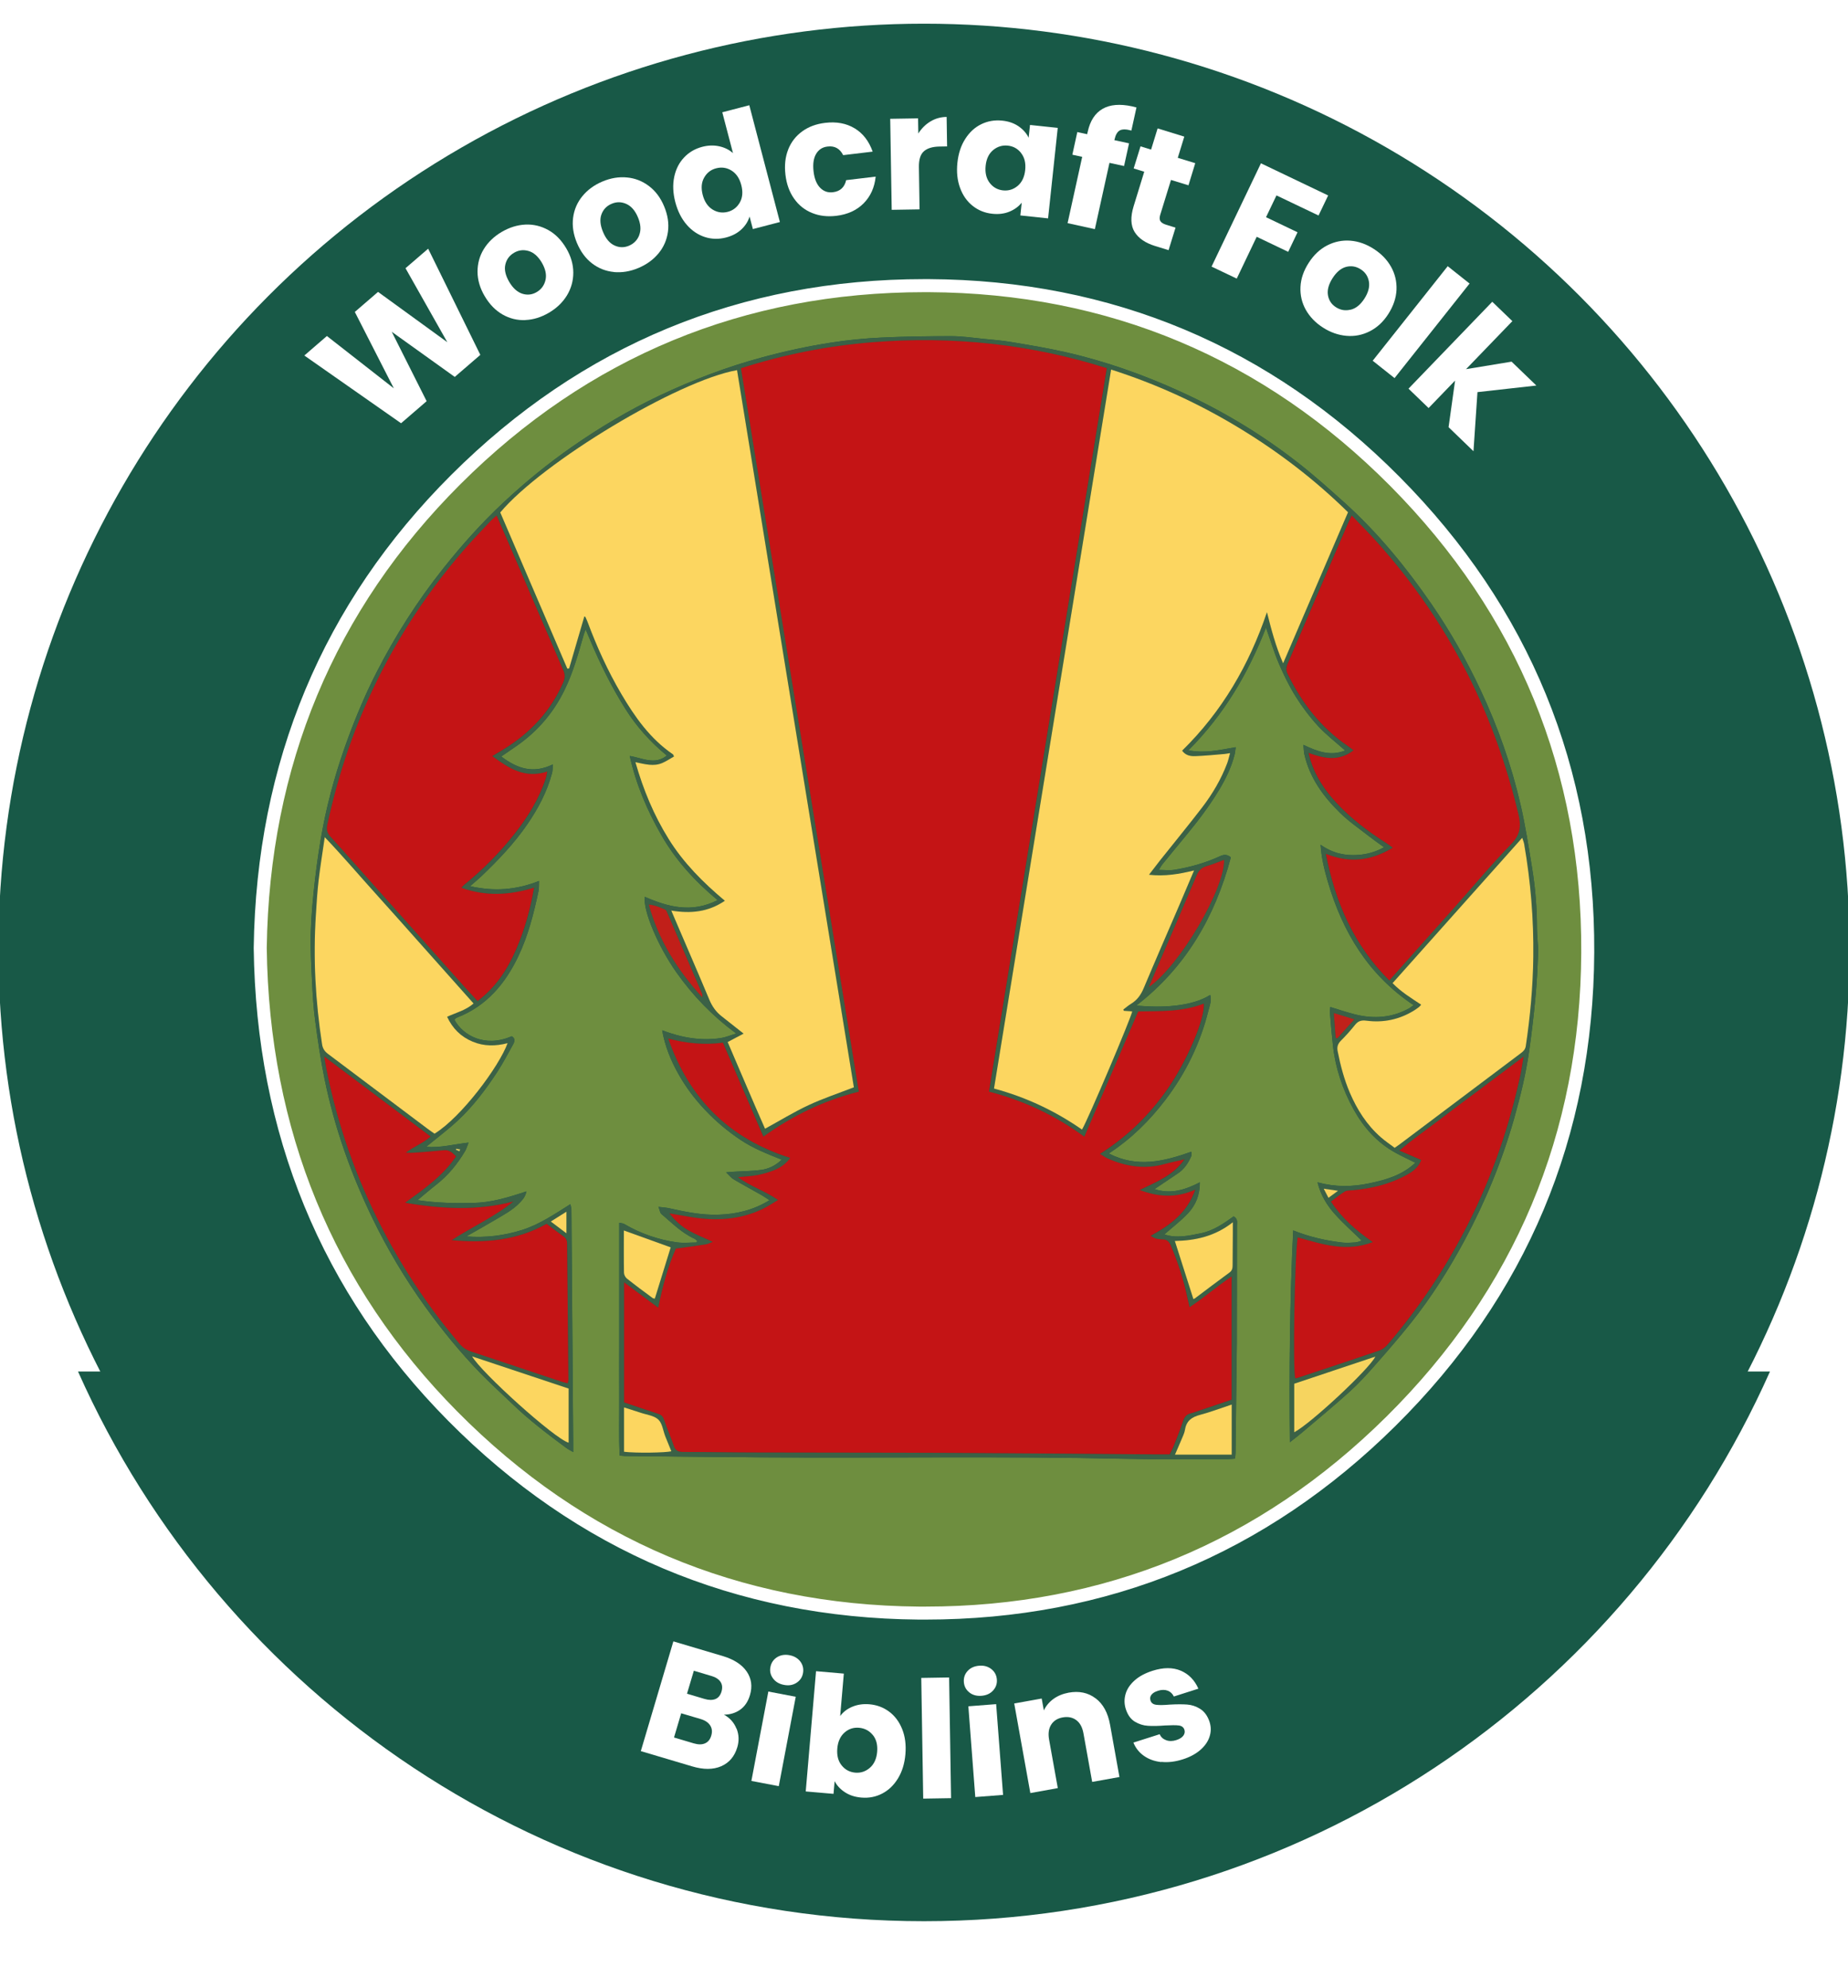 <?xml version="1.0" encoding="UTF-8"?> <svg xmlns="http://www.w3.org/2000/svg" xmlns:xlink="http://www.w3.org/1999/xlink" id="Layer_2" data-name="Layer 2" viewBox="0 0 283.28 304.67"><defs><style> .cls-1 { fill: none; } .cls-2 { fill: #d6c25f; } .cls-3 { filter: url(#drop-shadow-1); } .cls-3, .cls-4 { fill: #185947; } .cls-5 { fill: #f6d45f; } .cls-6 { fill: #c11f19; } .cls-7 { fill: #6e8e3f; } .cls-8 { fill: #c41415; } .cls-9 { fill: #fcd660; } .cls-10 { fill: #366751; } .cls-11 { fill: #fbd35f; } .cls-12 { fill: #bf211a; } .cls-13 { fill: #fff; } .cls-14 { fill: #c21c19; } .cls-15 { fill: #3b6146; } .cls-16 { clip-path: url(#clippath); } </style><clipPath id="clippath"><rect class="cls-1" width="283.28" height="304.67"></rect></clipPath><filter id="drop-shadow-1" x="-18.24" y="179.67" width="320" height="145" filterUnits="userSpaceOnUse"><feOffset dx="0" dy="7"></feOffset><feGaussianBlur result="blur" stdDeviation="10"></feGaussianBlur><feFlood flood-color="#000" flood-opacity=".15"></feFlood><feComposite in2="blur" operator="in"></feComposite><feComposite in="SourceGraphic"></feComposite></filter></defs><g id="Layer_2-2" data-name="Layer 2"><g class="cls-16"><g><path class="cls-3" d="M11.96,203.21c22.09,49.64,71.84,84.25,129.68,84.25s107.59-34.61,129.68-84.25H11.96Z"></path><g id="Layer_1-2" data-name="Layer 1-2"><g><circle class="cls-4" cx="141.64" cy="145.51" r="141.88"></circle><path class="cls-10" d="M244.08,145.48c.02,56.4-45.64,102.69-102.87,102.46-57.31-.24-102.49-47.09-102.01-103.33.48-55.7,45.85-101.81,102.99-101.53,56.41.28,101.85,46.07,101.89,102.4ZM39.83,145.27c.36,27.95,9.94,52,29.49,71.75,19.61,19.81,43.61,29.97,71.47,30.2,28.09.24,52.44-9.65,72.38-29.41,19.87-19.69,30.02-43.81,30.15-71.85.13-28.09-9.84-52.33-29.57-72.2-19.58-19.72-43.63-29.84-71.44-30-28.15-.15-52.55,9.8-72.5,29.72-19.82,19.78-29.59,43.95-29.99,71.78h.01Z"></path><path class="cls-7" d="M39.83,145.27c.39-27.83,10.17-52,29.99-71.78,19.95-19.91,44.35-29.87,72.5-29.72,27.81.15,51.86,10.27,71.44,30,19.73,19.88,29.71,44.11,29.57,72.2-.13,28.04-10.28,52.16-30.15,71.85-19.95,19.76-44.3,29.65-72.38,29.41-27.86-.24-51.86-10.4-71.47-30.2-19.55-19.75-29.13-43.8-29.49-71.75h-.01ZM169.96,176.79c3.47-2.27,6.25-5.05,8.65-8.18,3.15-4.12,5.37-8.7,6.63-13.74.19-.75.52-1.52.27-2.38-2.93,1.85-7.58,1.98-11.34,1.63,7.6-5.86,12.08-13.64,14.5-22.71-.76-.69-1.42-.29-1.98-.04-2.14.95-4.37,1.56-6.66,1.94-.74.12-1.52.02-2.4.02.22-.35.36-.63.55-.87,1.14-1.4,2.29-2.8,3.45-4.2,1.91-2.3,3.73-4.68,5.27-7.25.99-1.65,1.84-3.4,2.33-5.29.09-.36.12-.73.19-1.2-2.44.42-4.71.98-7.25.47,5.43-5.44,9.14-11.72,11.89-18.8.7,1.97,1.23,3.77,1.97,5.49.74,1.73,1.57,3.45,2.57,5.05,1,1.59,2.14,3.12,3.41,4.51,1.25,1.36,2.74,2.5,4.19,3.79-2.3.91-4.28.13-6.4-.87.06.61.05,1.03.14,1.43.8,3.6,2.89,6.45,5.44,8.96,1.34,1.32,2.91,2.4,4.4,3.56.75.59,1.54,1.14,2.38,1.75-1.33.73-2.61,1.07-3.95,1.17-2.01.15-3.9-.24-5.78-1.56.14,2.1.59,3.87,1.1,5.62,2.26,7.74,6.22,14.34,13.16,18.96-.32.23-.49.38-.68.49-2.61,1.45-5.38,1.65-8.23.95-1.28-.32-2.54-.75-3.86-1.15-.02.32-.08.59-.06.86.14,1.64.27,3.28.45,4.92.38,3.53,1.48,6.84,3.2,9.94,1.54,2.77,3.6,5.07,6.41,6.62.95.52,1.93.97,3.04,1.53-2.06,1.94-4.56,2.63-7.09,3.16-2.58.54-5.2.58-7.91-.16.5,2.02,1.49,3.58,2.73,4.95,1.25,1.39,2.66,2.63,4.05,3.99-.37.11-.67.25-.97.27-.67.04-1.35.09-2.01.02-2.53-.3-5.02-.85-7.53-1.86-.53,10.83-.62,21.53-.51,32.46.74-.58,1.27-.98,1.78-1.41,2.49-2.12,5.01-4.19,7.43-6.38,1.4-1.27,2.67-2.68,3.92-4.1,1.85-2.09,3.68-4.21,5.42-6.39,3.15-3.95,5.84-8.21,8.23-12.66,3.19-5.95,5.75-12.17,7.6-18.68.97-3.41,1.8-6.84,2.3-10.34.38-2.68.7-5.37.95-8.06.22-2.31.35-4.62.42-6.94.04-1.25-.17-2.51-.17-3.77,0-3.08-.24-6.13-.73-9.16-.54-3.29-1.04-6.6-1.79-9.84-1.4-6.04-3.46-11.86-6.09-17.47-2.16-4.61-4.65-9.03-7.54-13.23-3.9-5.66-8.23-10.95-13.34-15.56-2.31-2.08-4.63-4.16-7.07-6.07-5.57-4.36-11.59-8-18.04-10.94-5.71-2.61-11.6-4.7-17.72-6.08-2.71-.61-5.47-1.07-8.21-1.53-1.47-.25-2.96-.37-4.44-.51-1.6-.16-3.21-.4-4.81-.4-3.58,0-7.17.05-10.75.22-2.55.12-5.1.37-7.61.76-3.57.55-7.1,1.31-10.59,2.26-5.46,1.47-10.7,3.47-15.8,5.88-4.67,2.22-9.1,4.86-13.34,7.81-3.72,2.59-7.23,5.45-10.53,8.54-3.34,3.12-6.39,6.52-9.24,10.11-3.96,4.98-7.37,10.32-10.26,15.98-1.65,3.23-3.06,6.56-4.32,9.97-1.65,4.48-2.98,9.04-3.88,13.72-.5,2.62-.89,5.26-1.2,7.91-.32,2.73-.58,5.47-.66,8.22-.08,2.51.07,5.04.19,7.55.1,2,.22,4.01.48,5.99.4,2.99.83,5.99,1.44,8.94,1.52,7.44,4.05,14.55,7.36,21.38,2.29,4.72,4.97,9.22,8.04,13.48,2.6,3.61,5.41,7.06,8.52,10.25,1.54,1.58,3.18,3.06,4.77,4.59,2.58,2.5,5.43,4.67,8.31,6.8.29.22.62.38,1.11.67v-1.54c-.08-10.88-.16-21.77-.25-32.65,0-.99,0-1.97-.02-2.96,0-.25-.09-.49-.16-.84-2.47,1.56-4.79,3.14-7.49,3.98-2.68.83-5.4,1.19-8.47.96,1.58-.9,2.94-1.65,4.28-2.45,1.38-.83,2.83-1.56,3.96-2.76.41-.44.82-.89.98-1.69-2.77.92-5.38,1.72-8.17,1.77-2.77.06-5.52.02-8.52-.43,1.08-.9,1.95-1.66,2.87-2.37,1.83-1.43,3.26-3.19,4.43-5.17.2-.35.31-.75.52-1.28-2.31.27-4.37.83-6.5.65,1.68-1.39,3.36-2.64,4.88-4.06,2.37-2.21,4.31-4.8,6.08-7.51.86-1.32,1.58-2.73,2.35-4.1.26-.47.4-.95-.2-1.28-4.09,1.8-7.49-.14-8.76-2.51.04-.07.06-.15.12-.19.09-.07.19-.13.3-.18,4.49-1.76,7.35-5.17,9.36-9.38,1.52-3.18,2.37-6.58,3.1-10.01.09-.44.05-.9.08-1.53-3.47,1.37-6.84,1.65-10.57.8.74-.65,1.31-1.12,1.83-1.62,2.5-2.4,4.89-4.9,6.88-7.78,1.69-2.45,3.08-5.04,3.85-7.93.09-.35.08-.72.13-1.34-3.06,1.5-5.5.62-7.92-1.21.92-.63,1.7-1.15,2.46-1.69,3.12-2.19,5.52-4.99,7.21-8.43,1.35-2.74,2.15-5.66,2.98-8.57.06-.21.15-.41.29-.79.27.64.47,1.09.66,1.56,1.54,3.68,3.3,7.24,5.43,10.62,1.71,2.72,3.83,5.08,6.36,7.16-1.83,1.49-3.69.4-5.69.06.99,4.45,2.7,8.4,4.85,12.14,2.18,3.81,5.11,7.04,8.62,9.96-3.96,2.02-7.58,1.06-11.16-.51-.31,2.06,2.04,7.63,4.89,11.65,2.49,3.51,5.44,6.58,9.12,9.3-.94.29-1.63.59-2.34.7-3.01.45-5.93-.02-9.01-1.19.46,2.55,1.35,4.64,2.47,6.66,1.14,2.04,2.53,3.89,4.14,5.58,1.63,1.72,3.43,3.23,5.41,4.56,1.93,1.29,4.06,2.13,6.31,3.03-.99.94-2.03,1.41-3.16,1.57-1.36.18-2.74.19-4.11.27-.33.02-.65.05-1.26.1.52.49.78.85,1.13,1.05,1.42.84,2.87,1.62,4.31,2.44.38.22.74.47,1.22.78-2.54,1.56-5.14,2.13-7.83,2.22-2.56.09-5.08-.44-7.58-.99-.44-.1-.9-.12-1.62-.21.21.52.24.91.45,1.09,1.62,1.37,3.11,2.91,5.09,3.8.14.06.25.21.38.32-.02.08-.04.17-.07.25-1.01,0-2.03.11-3.02-.02-2.87-.4-5.57-1.34-8.09-2.82-.18-.1-.41-.11-.75-.18v17.85c0,3-.02,6,0,9,.02,2.94-.09,5.88.07,8.83.37.03.61.06.84.07,6.98.07,13.95.15,20.93.2,18.5.13,37-.2,55.5.22,5.32.12,10.65.04,15.98.05.34,0,.68-.05,1.07-.07.03-.35.08-.62.08-.89.07-5.6.13-11.19.2-16.79v-.95c0-5.68.02-11.36.02-17.05,0-.48.19-1.05-.51-1.45-1.52,1.09-3.1,2.2-5.02,2.59-1.87.38-3.75.81-5.6.17,1.22-1.08,2.54-2.07,3.65-3.26,1.16-1.25,1.8-2.8,1.79-4.72-2.29,1.19-4.51,1.84-6.95,1.04,1.24-.83,2.41-1.63,3.58-2.41.99-.66,1.6-1.61,2.07-2.67.07-.17,0-.41,0-.65-4.19,1.48-8.31,2.52-12.67.26h0Z"></path><path class="cls-15" d="M169.96,176.79c4.36,2.27,8.48,1.23,12.67-.26,0,.25.06.48,0,.65-.46,1.06-1.08,2.01-2.07,2.67-1.17.78-2.34,1.57-3.58,2.41,2.44.8,4.66.14,6.95-1.04.02,1.92-.63,3.47-1.79,4.72-1.11,1.19-2.43,2.18-3.65,3.26,1.85.64,3.73.2,5.6-.17,1.93-.39,3.51-1.51,5.02-2.59.7.4.51.97.51,1.45,0,5.68,0,11.36-.02,17.05v.95c-.07,5.6-.13,11.19-.2,16.79,0,.27-.05.54-.08.89-.38.03-.73.07-1.07.07-5.33,0-10.66.07-15.98-.05-18.5-.42-37-.09-55.5-.22-6.98-.05-13.95-.13-20.93-.2-.23,0-.47-.04-.84-.07-.16-2.95-.05-5.89-.07-8.83-.02-3,0-6,0-9v-17.85c.34.08.58.08.75.18,2.51,1.47,5.21,2.42,8.09,2.82.99.14,2.01.02,3.02.02.02-.08.04-.17.07-.25-.12-.11-.23-.25-.38-.32-1.98-.89-3.47-2.44-5.09-3.8-.21-.18-.24-.57-.45-1.09.72.09,1.18.11,1.62.21,2.5.55,5.01,1.08,7.58.99,2.69-.09,5.29-.66,7.83-2.22-.49-.31-.84-.57-1.22-.78-1.43-.82-2.89-1.6-4.31-2.44-.35-.21-.62-.56-1.13-1.05.61-.05.93-.08,1.26-.1,1.37-.08,2.75-.09,4.11-.27,1.13-.15,2.17-.62,3.16-1.57-2.25-.9-4.38-1.74-6.31-3.03-1.98-1.32-3.78-2.83-5.41-4.56-1.6-1.69-3-3.54-4.14-5.58-1.13-2.02-2.02-4.11-2.47-6.66,3.07,1.16,6,1.64,9.01,1.19.71-.11,1.4-.41,2.34-.7-3.68-2.72-6.63-5.8-9.12-9.3-2.86-4.02-5.2-9.6-4.89-11.65,3.58,1.57,7.19,2.53,11.16.51-3.51-2.92-6.44-6.15-8.62-9.96-2.15-3.75-3.86-7.69-4.85-12.14,2,.34,3.86,1.42,5.69-.06-2.54-2.08-4.65-4.44-6.36-7.16-2.12-3.38-3.88-6.95-5.43-10.62-.19-.46-.39-.92-.66-1.56-.14.38-.23.58-.29.79-.83,2.91-1.63,5.83-2.98,8.57-1.69,3.44-4.09,6.24-7.21,8.43-.77.54-1.54,1.06-2.46,1.69,2.43,1.84,4.86,2.72,7.92,1.21-.06.62-.04.99-.13,1.34-.78,2.89-2.16,5.48-3.85,7.93-1.98,2.87-4.37,5.37-6.88,7.78-.52.5-1.09.97-1.83,1.62,3.73.85,7.1.57,10.57-.8-.03.63.01,1.1-.08,1.53-.73,3.43-1.58,6.83-3.1,10.01-2.01,4.22-4.87,7.62-9.36,9.38-.11.04-.21.1-.3.18-.06.04-.08.13-.12.19,1.27,2.37,4.67,4.32,8.76,2.51.6.33.46.81.2,1.28-.77,1.37-1.49,2.78-2.35,4.1-1.77,2.71-3.71,5.3-6.08,7.51-1.52,1.42-3.2,2.67-4.88,4.06,2.12.18,4.19-.38,6.5-.65-.21.53-.32.94-.52,1.28-1.17,1.98-2.6,3.74-4.43,5.17-.91.71-1.79,1.47-2.87,2.37,3,.45,5.75.48,8.52.43,2.79-.06,5.4-.85,8.17-1.77-.16.81-.56,1.25-.98,1.69-1.13,1.2-2.58,1.93-3.96,2.76-1.34.8-2.71,1.55-4.28,2.45,3.07.22,5.79-.13,8.47-.96,2.71-.84,5.02-2.42,7.49-3.98.07.35.15.59.16.84.02.99,0,1.97.02,2.96.08,10.88.16,21.77.25,32.65v1.54c-.49-.29-.82-.45-1.11-.67-2.88-2.13-5.73-4.3-8.31-6.8-1.59-1.53-3.23-3.01-4.77-4.59-3.1-3.19-5.91-6.64-8.52-10.25-3.07-4.26-5.75-8.76-8.04-13.48-3.31-6.83-5.84-13.94-7.36-21.38-.6-2.96-1.04-5.95-1.44-8.94-.27-1.98-.39-3.99-.48-5.99-.12-2.52-.27-5.04-.19-7.55.09-2.74.35-5.49.66-8.22.31-2.65.7-5.29,1.2-7.91.89-4.68,2.22-9.25,3.88-13.72,1.26-3.4,2.67-6.74,4.32-9.97,2.89-5.66,6.3-11,10.26-15.98,2.85-3.58,5.9-6.99,9.24-10.11,3.31-3.09,6.81-5.95,10.53-8.54,4.24-2.96,8.67-5.6,13.34-7.81,5.09-2.42,10.34-4.41,15.8-5.88,3.5-.94,7.02-1.71,10.59-2.26,2.52-.39,5.07-.64,7.61-.76,3.58-.17,7.17-.22,10.75-.22,1.6,0,3.21.24,4.81.4,1.48.15,2.97.27,4.44.51,2.75.46,5.5.91,8.21,1.53,6.12,1.39,12.01,3.48,17.72,6.08,6.45,2.94,12.47,6.58,18.04,10.94,2.44,1.91,4.76,3.99,7.07,6.07,5.12,4.61,9.45,9.9,13.34,15.56,2.89,4.2,5.38,8.62,7.54,13.23,2.63,5.61,4.7,11.44,6.09,17.47.75,3.24,1.25,6.55,1.79,9.84.49,3.03.74,6.08.73,9.16,0,1.26.21,2.51.17,3.77-.08,2.32-.21,4.63-.42,6.94-.25,2.69-.57,5.38-.95,8.06-.5,3.5-1.33,6.94-2.3,10.34-1.85,6.51-4.41,12.72-7.6,18.68-2.39,4.45-5.08,8.71-8.23,12.66-1.74,2.18-3.57,4.29-5.42,6.39-1.25,1.42-2.52,2.83-3.92,4.1-2.42,2.19-4.94,4.27-7.43,6.38-.51.43-1.04.83-1.78,1.41-.11-10.94-.02-21.64.51-32.46,2.51,1.01,4.99,1.56,7.53,1.86.66.08,1.34.03,2.01-.02.3-.02.6-.16.97-.27-1.39-1.36-2.8-2.6-4.05-3.99-1.24-1.37-2.23-2.93-2.73-4.95,2.71.74,5.33.7,7.91.16,2.53-.53,5.03-1.22,7.09-3.16-1.11-.56-2.1-1.01-3.04-1.53-2.81-1.55-4.87-3.85-6.41-6.62-1.72-3.09-2.82-6.4-3.2-9.94-.18-1.64-.31-3.28-.45-4.92-.02-.27.04-.54.06-.86,1.32.4,2.58.83,3.86,1.15,2.85.7,5.62.49,8.23-.95.19-.11.36-.26.68-.49-6.94-4.63-10.89-11.22-13.16-18.96-.51-1.75-.96-3.52-1.1-5.62,1.88,1.32,3.77,1.71,5.78,1.56,1.34-.1,2.62-.44,3.95-1.17-.84-.61-1.63-1.16-2.38-1.75-1.48-1.17-3.06-2.24-4.4-3.56-2.55-2.51-4.64-5.36-5.44-8.96-.09-.4-.08-.82-.14-1.43,2.12,1,4.09,1.79,6.4.87-1.45-1.29-2.94-2.43-4.19-3.79-1.27-1.38-2.42-2.91-3.41-4.51-1-1.6-1.83-3.31-2.57-5.05-.74-1.72-1.27-3.52-1.97-5.49-2.75,7.07-6.46,13.36-11.89,18.8,2.54.5,4.81-.06,7.25-.47-.07.47-.09.85-.19,1.2-.49,1.89-1.34,3.63-2.33,5.29-1.54,2.57-3.36,4.95-5.27,7.25-1.16,1.39-2.3,2.79-3.45,4.2-.19.24-.33.52-.55.87.88,0,1.66.1,2.4-.02,2.3-.37,4.53-.99,6.66-1.94.57-.25,1.22-.65,1.98.04-2.41,9.07-6.89,16.85-14.5,22.71,3.76.35,8.41.22,11.34-1.63.26.86-.08,1.64-.27,2.38-1.26,5.03-3.48,9.62-6.63,13.74-2.4,3.14-5.18,5.91-8.65,8.18h0ZM95.67,214.95c1.81.61,3.52,1.21,5.25,1.76.51.16.74.44.91.94.45,1.34,1.02,2.65,1.49,3.98.25.71.68.92,1.42.92,3.9,0,7.81.07,11.71.08,9.67.03,19.33,0,29,.06,10.61.05,21.22.15,31.83.23h2.03c.23-.47.47-.88.64-1.31.49-1.25,1-2.49,1.41-3.76.22-.67.55-1.08,1.24-1.23.46-.1.9-.28,1.35-.44,1.6-.54,3.2-1.08,4.87-1.64v-18.89c-2.26,1.52-4.21,3.23-6.45,4.71-.14-.6-.25-1.01-.33-1.44-.58-2.75-1.45-5.4-2.54-7.99-.26-.62-.58-.95-1.29-.97-.59,0-1.22-.06-1.79-.55,2.98-1.64,5.59-3.5,6.82-7.07-2.94,1.32-5.63,1.14-8.52.06,2.59-1.25,5.15-2.22,6.87-4.7-1.14.27-2.1.46-3.04.72-3.03.83-5.93.38-8.75-.86-.37-.16-.69-.41-1.16-.7,4.27-2.7,7.63-6.04,10.39-10,2.99-4.3,5.75-10.83,5.51-13.03-3.23,1.28-6.64,1.14-10.04,1.2-2.76,6.4-5.49,12.75-8.26,19.2-4.48-3.28-9.26-5.53-14.62-6.91,6.02-36.98,12.03-73.88,18.06-110.88-11.74-3.72-23.69-4.95-35.87-3.98-6.87.55-13.6,1.86-20.21,3.99,6.03,37.02,12.04,73.9,18.07,110.88-5.35,1.34-10.14,3.66-14.63,6.89-2.1-4.87-4.15-9.64-6.2-14.4-2.88.37-5.62.1-8.38-.63,3.2,9.21,9.34,15.34,18.69,18.29-.62.87-1.42,1.45-2.32,1.82-.86.36-1.78.63-2.7.81-.93.18-1.88.21-2.99.32,1.95,1.45,4.14,2.09,6.15,3.5-.89.52-1.56.98-2.3,1.34-3.5,1.7-7.19,1.91-10.96,1.29-1.13-.19-2.27-.39-3.4-.58.88,1.12,1.86,2.03,3.03,2.67,1.14.63,2.36,1.11,3.62,1.69-.39.14-.74.34-1.11.4-1.47.23-2.94.42-4.54.64-1.26,2.76-2.06,5.82-2.71,9.06-1.79-1.33-3.44-2.55-5.23-3.89v18.41h-.02ZM172.27,154.92l-.07-.21c.4-.3.79-.63,1.21-.89.91-.56,1.47-1.34,1.89-2.33,1.8-4.29,3.66-8.55,5.5-12.82.73-1.69,1.44-3.39,2.24-5.27-2.33.57-4.51.93-6.91.66.63-.82,1.14-1.51,1.68-2.18,2.16-2.72,4.37-5.4,6.48-8.15,1.59-2.07,2.91-4.32,3.83-6.77.17-.45.27-.94.44-1.54-.41.06-.63.11-.86.13-1.49.12-2.98.28-4.47.33-.73.03-1.49-.09-2.02-.84,6.12-5.99,10.28-13.16,13-21.22.67,2.61,1.31,5.15,2.48,7.84,3.37-7.84,6.64-15.46,9.95-23.16-5.12-5.04-10.75-9.33-16.85-13.01-6.12-3.7-12.57-6.66-19.47-8.86-6,36.81-11.97,73.47-17.95,110.2,4.95,1.33,9.4,3.45,13.49,6.29.92-1.52,7.6-17.26,7.7-18.12-.43-.03-.86-.06-1.29-.09h0ZM102.88,139.56c.23.53.36.86.5,1.18,1.79,4.17,3.59,8.32,5.34,12.5.43,1.02,1.01,1.86,1.87,2.53,1.08.84,2.15,1.7,3.38,2.67-.85.45-1.62.86-2.44,1.29,1.94,4.5,3.8,8.94,5.73,13.29,2.31-1.27,4.43-2.57,6.67-3.61,2.23-1.04,4.58-1.82,6.95-2.74-5.97-36.62-11.94-73.27-17.91-109.92-9.07,1.6-29.76,14.05-36.3,21.81,3.42,7.95,6.85,15.95,10.28,23.94l.28-.02c.78-2.66,1.56-5.31,2.33-7.97.09.04.15.05.16.07.12.25.24.49.33.75,1.42,3.81,3.1,7.51,5.16,11.02,2.09,3.56,4.45,6.9,7.92,9.28.05.04.07.13.18.33-.6.34-1.18.74-1.82,1.01-1.29.55-2.61.17-4.1-.13,1.22,4.26,2.85,8.15,5.1,11.78,2.27,3.65,5.25,6.65,8.61,9.46-2.56,1.75-5.23,1.99-8.23,1.5v-.02ZM76.14,79.03c-.38.34-.62.53-.84.76-1.01,1.06-2.02,2.1-3,3.19-3.21,3.54-6.12,7.32-8.75,11.32-4.22,6.42-7.6,13.26-10.13,20.52-1.33,3.8-2.37,7.67-3.23,11.6-.15.7-.05,1.25.48,1.82,2.37,2.59,4.68,5.23,7.02,7.85,4.43,4.98,8.87,9.95,13.31,14.92.72.81,1.47,1.6,2.23,2.43,2.79-2.12,4.57-4.83,5.89-7.87,1.31-3.02,2.2-6.17,2.76-9.51-3.78,1.15-7.39,1.36-11.13.02.22-.24.31-.36.42-.45,2.86-2.32,5.44-4.92,7.72-7.81,2.04-2.59,3.76-5.36,4.79-8.51.1-.31.14-.64.23-1.05-3.42,1.14-5.88-.49-8.42-2.36.72-.44,1.29-.78,1.86-1.13,4-2.47,7.07-5.76,8.98-10.1.28-.65.35-1.21.05-1.91-2.83-6.51-5.61-13.03-8.41-19.55-.57-1.34-1.16-2.67-1.81-4.17h-.02ZM203.22,130.86c1.46,7.47,4.3,14.02,9.73,19.41.31-.35.54-.61.77-.87,3.18-3.56,6.35-7.12,9.53-10.68,2.78-3.12,5.45-6.35,8.37-9.33,1.41-1.44,1.57-2.75,1.12-4.61-1.79-7.47-4.33-14.65-7.81-21.5-3.73-7.36-8.38-14.09-13.89-20.22-1.21-1.35-2.49-2.62-3.86-4.05-.25.53-.44.9-.61,1.29-.74,1.7-1.47,3.4-2.2,5.1-2.32,5.4-4.62,10.79-6.95,16.19-.24.57-.37,1.06-.07,1.68,2.17,4.44,5.09,8.24,9.21,11.05.28.19.54.41.9.68-2.23,1.72-4.49,1.28-6.9.39.12.48.2.81.3,1.13.78,2.5,2.2,4.61,3.96,6.51,2.21,2.39,4.78,4.34,7.51,6.09.35.22.68.47,1.15.8-3.33,2.03-6.62,2.42-10.28.94h.02ZM213.46,150.69c1.29,1.34,2.86,2.29,4.39,3.31-.18.19-.25.29-.34.36-.22.17-.44.33-.68.48-2.26,1.42-4.72,1.95-7.35,1.61-.74-.1-1.27,0-1.75.62-.68.87-1.43,1.69-2.21,2.47-.47.48-.6.97-.47,1.6.44,2.17.99,4.3,1.86,6.34,1.12,2.61,2.61,4.95,4.76,6.84.67.59,1.42,1.09,2.12,1.62.35-.25.57-.4.79-.56,3.09-2.32,6.18-4.64,9.27-6.97,3.09-2.32,6.17-4.65,9.27-6.97.39-.29.69-.58.77-1.11.68-4.53,1.09-9.08,1.15-13.66.07-5.81-.41-11.58-1.4-17.3-.05-.28-.17-.55-.3-.95-6.67,7.48-13.24,14.83-19.88,22.28h0ZM83.79,187.57c-4.59,2.57-9.49,2.96-14.54,2.49,3.13-2.02,6.53-3.56,9.46-5.92-5.46,1.43-10.9,1.17-16.59.19,2.99-2.17,5.83-4.15,7.8-7.1-.57-.6-1.07-1.04-1.89-.95-1.53.16-3.06.27-4.59.38-.4.03-.81,0-1.21,0,1.21-.94,2.62-1.42,3.79-2.48-5.43-4.08-10.77-8.1-16.31-12.26.13.77.22,1.31.32,1.83,1.35,6.83,3.44,13.43,6.29,19.78,3.65,8.15,8.36,15.63,14.15,22.44.48.56,1.02.92,1.73,1.16,4.6,1.51,9.2,3.06,13.79,4.6.33.11.67.18,1.05.28.04-.22.1-.37.1-.52-.06-6.98-.14-13.96-.2-20.94,0-.48-.18-.8-.58-1.08-.84-.59-1.65-1.22-2.56-1.91h-.01ZM210.45,190.38c-4.14,1.6-7.83.29-11.52-.72-.47,3.08-.76,20.29-.37,21.6.11-.02.23-.03.34-.06,4.19-1.39,8.38-2.77,12.56-4.2.49-.17.95-.56,1.3-.96,4.83-5.66,8.94-11.82,12.3-18.46,3.72-7.36,6.38-15.08,8.08-23.14.15-.72.25-1.46.41-2.48-2.29,1.72-4.36,3.28-6.43,4.83-2.11,1.59-4.24,3.15-6.34,4.76-2.04,1.56-4.17,3.01-6.26,4.81,1.25.54,2.28.98,3.35,1.44-.45,1.17-1.31,1.77-2.24,2.29-2.6,1.43-5.42,2.1-8.35,2.35-.39.03-.83,0-1.14.2-.73.44-1.39,1-2.11,1.53,1.68,2.55,3.83,4.42,6.43,6.22h-.01ZM72.59,153.81c-2.54-2.85-5.05-5.67-7.56-8.49-2.52-2.83-5.03-5.67-7.57-8.48-2.51-2.78-4.94-5.65-7.69-8.53-.35,2.42-.7,4.56-.95,6.7-.2,1.72-.3,3.46-.41,5.19-.42,6.64-.07,13.24.94,19.81.11.69.39,1.13.93,1.53,5.09,3.8,10.16,7.63,15.23,11.45.37.28.75.53,1.09.77,4.14-2.57,9.89-10.29,11.2-13.88-1.85.48-3.64.5-5.36-.23-1.78-.75-3.07-2-3.91-3.81,1.39-.63,2.83-.97,4.05-2.03h.01ZM72.37,207.89c1.33,2.4,12.67,12.67,14.8,13.23v-8.3c-4.91-1.64-9.78-3.26-14.8-4.93ZM182.93,199.1s.16-.04.25-.11c1.77-1.32,3.52-2.66,5.3-3.96.42-.31.47-.68.47-1.13,0-1.62.02-3.23.03-4.85v-1.72c-2.75,2.18-5.75,2.81-8.89,2.87.96,3,1.9,5.94,2.84,8.9h0ZM176.11,151.28c4.77-3.29,11.65-15.14,11.53-19.5-.9.33-1.76.71-2.65.96-.8.22-1.24.67-1.56,1.43-2.02,4.78-4.09,9.55-6.14,14.32-.4.93-.79,1.86-1.18,2.79h0ZM198.39,219.52c2.46-1.26,11.53-9.69,12.44-11.6-4.21,1.41-8.34,2.79-12.44,4.16v7.44ZM188.81,215.27c-1.72.57-3.26,1.16-4.85,1.58-1.26.33-2.09.9-2.31,2.26-.09.57-.38,1.11-.6,1.66-.28.68-.58,1.35-.94,2.18h8.7v-7.68h0ZM102.81,191.19c-2.38-.86-4.76-1.72-7.18-2.59,0,2.16-.02,4.32.02,6.48,0,.3.2.69.43.88,1.29,1.03,2.63,2,3.95,2.99.11.08.28.08.35.1.83-2.67,1.64-5.29,2.43-7.85h0ZM95.66,222.51c1.66.22,6.39.16,7.24-.08-.31-.76-.63-1.52-.93-2.29-.34-.87-.46-1.99-1.07-2.57-.66-.61-1.79-.73-2.72-1.05-.81-.28-1.63-.52-2.53-.81v6.8h.01ZM107.66,152.88c0-.36.02-.45,0-.51-1.77-4.13-3.54-8.26-5.32-12.38-.09-.21-.19-.51-.37-.58-.77-.32-1.54-.69-2.51-.77,1.51,5.49,4.38,10.03,8.21,14.24h0ZM204.75,159.07c.08.03.16.06.24.1.85-.95,1.7-1.9,2.62-2.93-1.12-.34-2.05-.63-3.15-.96.1,1.35.2,2.57.29,3.8h0ZM86.83,189.03v-3.32c-.86.54-1.57.99-2.4,1.51.84.64,1.57,1.19,2.4,1.81h0ZM205.11,182.51c-.82-.12-1.4-.2-2.2-.32.29.57.49.95.73,1.4.52-.38.91-.67,1.47-1.08h0ZM69.93,176.06c-.02.06-.04.11-.05.17l.54.25c.04-.1.08-.21.12-.31l-.61-.1h0Z"></path><path class="cls-8" d="M95.67,214.95v-18.41c1.8,1.34,3.45,2.56,5.23,3.89.66-3.24,1.46-6.3,2.71-9.06,1.6-.22,3.08-.41,4.54-.64.37-.06.72-.25,1.11-.4-1.26-.58-2.48-1.06-3.62-1.69-1.17-.64-2.15-1.55-3.03-2.67,1.13.19,2.27.39,3.4.58,3.78.62,7.46.41,10.96-1.29.73-.35,1.41-.82,2.3-1.34-2.01-1.41-4.21-2.05-6.15-3.5,1.11-.11,2.06-.14,2.99-.32.92-.18,1.84-.45,2.7-.81.9-.38,1.7-.95,2.32-1.82-9.35-2.95-15.49-9.08-18.69-18.29,2.76.73,5.5,1.01,8.38.63,2.05,4.77,4.1,9.53,6.2,14.4,4.49-3.23,9.28-5.55,14.63-6.89-6.03-36.99-12.03-73.86-18.07-110.88,6.61-2.12,13.34-3.44,20.21-3.99,12.18-.97,24.12.26,35.87,3.98-6.03,37-12.04,73.91-18.06,110.88,5.36,1.38,10.14,3.64,14.62,6.91,2.77-6.44,5.51-12.79,8.26-19.2,3.41-.06,6.81.08,10.04-1.2.25,2.19-2.52,8.73-5.51,13.03-2.75,3.96-6.12,7.3-10.39,10,.47.29.8.54,1.16.7,2.82,1.25,5.72,1.7,8.75.86.94-.26,1.9-.45,3.04-.72-1.73,2.48-4.28,3.45-6.87,4.7,2.89,1.08,5.58,1.26,8.52-.06-1.23,3.58-3.85,5.44-6.82,7.07.57.49,1.2.54,1.79.55.71.02,1.03.35,1.29.97,1.1,2.58,1.96,5.24,2.54,7.99.09.42.19.84.33,1.44,2.25-1.48,4.19-3.19,6.45-4.71v18.89c-1.66.56-3.27,1.1-4.87,1.64-.45.15-.89.34-1.35.44-.69.15-1.02.56-1.24,1.23-.41,1.27-.92,2.51-1.41,3.76-.17.43-.41.84-.64,1.31h-2.03c-10.61-.08-21.22-.18-31.83-.23-9.67-.05-19.33-.03-29-.06-3.9,0-7.81-.08-11.71-.08-.74,0-1.17-.21-1.42-.92-.47-1.34-1.04-2.64-1.49-3.98-.17-.51-.4-.78-.91-.94-1.72-.55-3.43-1.15-5.25-1.76h.02Z"></path><path class="cls-9" d="M172.27,154.92c.43.03.86.06,1.29.09-.11.86-6.78,16.6-7.7,18.12-4.09-2.84-8.54-4.96-13.49-6.29,5.98-36.73,11.95-73.39,17.95-110.2,6.9,2.2,13.35,5.16,19.47,8.86,6.1,3.68,11.72,7.97,16.85,13.01-3.31,7.7-6.58,15.32-9.95,23.16-1.17-2.68-1.82-5.23-2.48-7.84-2.72,8.06-6.88,15.23-13,21.22.53.75,1.29.87,2.02.84,1.49-.05,2.98-.21,4.47-.33.23-.02.45-.07.86-.13-.17.6-.27,1.08-.44,1.54-.93,2.46-2.25,4.7-3.83,6.77-2.11,2.75-4.32,5.43-6.48,8.15-.53.67-1.05,1.36-1.68,2.18,2.41.27,4.58-.09,6.91-.66-.8,1.88-1.51,3.58-2.24,5.27-1.84,4.27-3.7,8.54-5.5,12.82-.42.99-.98,1.77-1.89,2.33-.43.26-.81.59-1.21.89l.07.21h0Z"></path><path class="cls-9" d="M102.88,139.56c3,.49,5.67.24,8.23-1.5-3.35-2.81-6.34-5.81-8.61-9.46-2.26-3.63-3.88-7.52-5.1-11.78,1.49.31,2.81.68,4.1.13.64-.27,1.22-.67,1.82-1.01-.11-.2-.12-.3-.18-.33-3.48-2.38-5.83-5.72-7.92-9.28-2.06-3.51-3.74-7.21-5.16-11.02-.1-.26-.22-.5-.33-.75-.01-.03-.07-.03-.16-.07-.78,2.66-1.56,5.32-2.33,7.97l-.28.02c-3.43-7.99-6.87-15.99-10.28-23.94,6.54-7.76,27.23-20.21,36.3-21.81,5.97,36.65,11.94,73.3,17.91,109.92-2.37.92-4.72,1.7-6.95,2.74-2.24,1.04-4.36,2.35-6.67,3.61-1.93-4.35-3.79-8.8-5.73-13.29.82-.43,1.59-.84,2.44-1.29-1.23-.97-2.3-1.82-3.38-2.67-.86-.67-1.44-1.51-1.87-2.53-1.75-4.18-3.56-8.34-5.34-12.5-.14-.32-.28-.64-.5-1.18v.02Z"></path><path class="cls-8" d="M76.14,79.03c.65,1.5,1.23,2.83,1.81,4.17,2.8,6.52,5.59,13.04,8.41,19.55.3.7.23,1.26-.05,1.91-1.91,4.33-4.98,7.63-8.98,10.1-.57.35-1.14.69-1.86,1.13,2.54,1.87,5,3.49,8.42,2.36-.09.42-.12.74-.23,1.05-1.03,3.15-2.75,5.93-4.79,8.51-2.28,2.89-4.86,5.49-7.72,7.81-.11.09-.2.21-.42.45,3.75,1.34,7.36,1.14,11.13-.02-.56,3.34-1.45,6.49-2.76,9.51-1.32,3.04-3.09,5.75-5.89,7.87-.76-.83-1.51-1.62-2.23-2.43-4.44-4.97-8.88-9.95-13.31-14.92-2.34-2.62-4.65-5.26-7.02-7.85-.52-.57-.63-1.12-.48-1.82.86-3.93,1.91-7.8,3.23-11.6,2.53-7.26,5.91-14.1,10.13-20.52,2.63-4,5.54-7.77,8.75-11.32.98-1.08,2-2.13,3-3.19.21-.22.46-.42.84-.76h.02Z"></path><path class="cls-8" d="M203.22,130.86c3.67,1.47,6.95,1.09,10.28-.94-.47-.33-.8-.58-1.15-.8-2.73-1.75-5.3-3.7-7.51-6.09-1.76-1.9-3.18-4.01-3.96-6.51-.1-.32-.17-.66-.3-1.13,2.42.89,4.67,1.34,6.9-.39-.35-.27-.62-.49-.9-.68-4.12-2.81-7.04-6.61-9.21-11.05-.3-.62-.18-1.11.07-1.68,2.32-5.39,4.63-10.79,6.95-16.19.73-1.7,1.46-3.4,2.2-5.1.17-.39.36-.76.61-1.29,1.37,1.43,2.66,2.7,3.86,4.05,5.51,6.14,10.16,12.87,13.89,20.22,3.47,6.85,6.01,14.03,7.81,21.5.44,1.85.29,3.16-1.12,4.61-2.92,2.98-5.59,6.21-8.37,9.33-3.17,3.56-6.35,7.12-9.53,10.68-.24.26-.47.53-.77.87-5.43-5.39-8.28-11.94-9.73-19.41h-.02Z"></path><path class="cls-9" d="M213.46,150.69c6.65-7.45,13.21-14.8,19.88-22.28.13.4.25.67.3.95.99,5.73,1.47,11.49,1.4,17.3-.06,4.58-.47,9.13-1.15,13.66-.08.54-.38.82-.77,1.11-3.09,2.32-6.18,4.65-9.27,6.97-3.09,2.32-6.18,4.65-9.27,6.97-.22.16-.45.32-.79.56-.7-.53-1.45-1.03-2.12-1.62-2.15-1.88-3.64-4.23-4.76-6.84-.87-2.04-1.43-4.17-1.86-6.34-.13-.63,0-1.12.47-1.6.78-.78,1.52-1.6,2.21-2.47.48-.61,1.01-.72,1.75-.62,2.63.34,5.09-.19,7.35-1.61.23-.15.46-.31.68-.48.09-.07.16-.17.34-.36-1.53-1.02-3.1-1.97-4.39-3.31h0Z"></path><path class="cls-8" d="M83.79,187.57c.92.69,1.72,1.32,2.56,1.91.4.28.58.6.58,1.08.06,6.98.13,13.96.2,20.94,0,.15-.06.3-.1.52-.38-.1-.72-.17-1.05-.28-4.6-1.53-9.19-3.08-13.79-4.6-.71-.23-1.25-.6-1.73-1.16-5.79-6.8-10.5-14.29-14.15-22.44-2.84-6.35-4.94-12.95-6.29-19.78-.1-.53-.19-1.06-.32-1.83,5.53,4.16,10.88,8.18,16.31,12.26-1.17,1.06-2.59,1.54-3.79,2.48.4,0,.81.03,1.21,0,1.53-.11,3.06-.22,4.59-.38.82-.09,1.32.35,1.89.95-1.98,2.95-4.82,4.93-7.8,7.1,5.69.98,11.13,1.24,16.59-.19-2.92,2.36-6.33,3.9-9.46,5.92,5.06.48,9.95.08,14.54-2.49h.01Z"></path><path class="cls-8" d="M210.45,190.38c-2.61-1.8-4.76-3.68-6.43-6.22.72-.53,1.38-1.09,2.11-1.53.31-.19.75-.17,1.14-.2,2.93-.25,5.75-.92,8.35-2.35.94-.51,1.8-1.12,2.24-2.29-1.07-.46-2.1-.9-3.35-1.44,2.1-1.8,4.23-3.25,6.26-4.81,2.1-1.61,4.22-3.18,6.34-4.76,2.07-1.55,4.14-3.11,6.43-4.83-.17,1.02-.26,1.75-.41,2.48-1.7,8.06-4.36,15.79-8.08,23.14-3.36,6.65-7.47,12.8-12.3,18.46-.34.4-.81.79-1.3.96-4.17,1.43-8.37,2.81-12.56,4.2-.11.04-.23.04-.34.06-.39-1.31-.1-18.52.37-21.6,3.7,1.01,7.38,2.32,11.52.72h.01Z"></path><path class="cls-9" d="M72.59,153.81c-1.22,1.05-2.66,1.39-4.05,2.03.84,1.81,2.13,3.07,3.91,3.81,1.73.73,3.52.71,5.36.23-1.31,3.59-7.06,11.32-11.2,13.88-.34-.24-.72-.49-1.09-.77-5.08-3.82-10.15-7.64-15.23-11.45-.54-.4-.83-.84-.93-1.53-1.01-6.57-1.37-13.17-.94-19.81.11-1.73.21-3.47.41-5.19.25-2.15.6-4.28.95-6.7,2.75,2.88,5.18,5.75,7.69,8.53,2.54,2.81,5.05,5.65,7.57,8.48,2.51,2.82,5.03,5.64,7.56,8.49h-.01Z"></path><path class="cls-9" d="M72.37,207.89c5.02,1.67,9.89,3.29,14.8,4.93v8.3c-2.13-.56-13.47-10.83-14.8-13.23Z"></path><path class="cls-9" d="M182.93,199.1c-.94-2.95-1.88-5.9-2.84-8.9,3.13-.06,6.13-.69,8.89-2.87v1.72c0,1.62-.02,3.23-.03,4.85,0,.44-.05.82-.47,1.13-1.78,1.3-3.54,2.64-5.3,3.96-.09.07-.21.09-.25.11h0Z"></path><path class="cls-14" d="M176.11,151.28c.39-.93.78-1.86,1.18-2.79,2.05-4.77,4.11-9.54,6.14-14.32.32-.76.76-1.21,1.56-1.43.9-.25,1.76-.63,2.65-.96.13,4.37-6.76,16.21-11.53,19.5h0Z"></path><path class="cls-5" d="M198.39,219.52v-7.44c4.1-1.37,8.23-2.75,12.44-4.16-.92,1.91-9.98,10.34-12.44,11.6Z"></path><path class="cls-9" d="M188.81,215.27v7.68h-8.7c.36-.83.66-1.5.94-2.18.22-.55.51-1.09.6-1.66.22-1.36,1.05-1.93,2.31-2.26,1.59-.42,3.12-1.01,4.85-1.58h0Z"></path><path class="cls-9" d="M102.81,191.19c-.79,2.56-1.6,5.18-2.43,7.85-.07-.02-.24-.02-.35-.1-1.33-.98-2.66-1.96-3.95-2.99-.23-.19-.43-.58-.43-.88-.04-2.16-.02-4.32-.02-6.48,2.42.87,4.8,1.73,7.18,2.59h0Z"></path><path class="cls-9" d="M95.66,222.51v-6.8c.9.29,1.72.54,2.53.81.93.32,2.06.43,2.72,1.05.62.58.73,1.69,1.07,2.57.3.76.62,1.52.93,2.29-.85.24-5.58.3-7.24.08h-.01Z"></path><path class="cls-6" d="M107.66,152.88c-3.83-4.22-6.7-8.75-8.21-14.24.98.08,1.74.45,2.51.77.17.07.28.37.37.58,1.78,4.12,3.55,8.25,5.32,12.38.03.06,0,.15,0,.51h0Z"></path><path class="cls-12" d="M204.75,159.07c-.09-1.22-.19-2.45-.29-3.8,1.1.34,2.03.62,3.15.96-.92,1.03-1.77,1.98-2.62,2.93-.08-.03-.16-.06-.24-.1h0Z"></path><path class="cls-9" d="M86.83,189.03c-.83-.63-1.56-1.18-2.4-1.81.83-.52,1.55-.97,2.4-1.51v3.32h0Z"></path><path class="cls-11" d="M205.11,182.51c-.57.42-.96.7-1.47,1.08-.24-.46-.44-.84-.73-1.4.8.12,1.38.2,2.2.32h0Z"></path><path class="cls-2" d="M69.93,176.06l.61.1c-.04.1-.08.21-.12.31l-.54-.25c.02-.06.04-.11.05-.17h0Z"></path><g><path class="cls-13" d="M112.91,264.94c.37.93.4,1.89.11,2.86-.42,1.41-1.24,2.37-2.47,2.91-1.23.53-2.72.54-4.48.01l-7.84-2.33,4.99-16.82,7.57,2.25c1.71.51,2.93,1.3,3.67,2.37.73,1.07.9,2.28.5,3.62-.29.99-.8,1.74-1.51,2.24s-1.54.75-2.48.75c.91.5,1.55,1.21,1.92,2.15h.02ZM108.07,267.2c.47-.2.79-.6.96-1.19.18-.59.12-1.11-.17-1.56s-.78-.78-1.47-.98l-2.97-.88-1.1,3.71,3.02.9c.69.2,1.26.21,1.73,0h0ZM105.31,259.59l2.68.8c.67.2,1.23.2,1.68.02.45-.19.76-.57.93-1.15.17-.58.12-1.07-.15-1.48s-.74-.72-1.41-.91l-2.68-.8s-1.05,3.52-1.05,3.52Z"></path><path class="cls-13" d="M121.98,260.06l-2.6,13.7-4.2-.8,2.6-13.7,4.2.8h0ZM118.49,257.24c-.38-.52-.52-1.1-.39-1.74.12-.65.46-1.15,1.01-1.5.55-.34,1.19-.45,1.93-.31.72.14,1.27.47,1.66.99.38.52.51,1.11.39,1.77-.12.64-.46,1.13-1.01,1.48s-1.18.45-1.9.31c-.74-.14-1.3-.47-1.68-.99h-.01Z"></path><path class="cls-13" d="M130.65,261.59c.78-.33,1.65-.46,2.62-.38,1.15.1,2.16.48,3.04,1.14.88.66,1.54,1.55,1.99,2.68.45,1.13.61,2.4.49,3.83s-.5,2.66-1.13,3.7-1.44,1.82-2.42,2.33c-.98.51-2.04.72-3.19.62-.98-.08-1.82-.35-2.52-.81-.7-.45-1.23-1.02-1.59-1.7l-.17,1.94-4.26-.37,1.58-18.43,4.26.37-.56,6.5c.45-.61,1.07-1.09,1.85-1.42h0ZM133.78,265.91c-.54-.66-1.24-1.02-2.1-1.1-.85-.07-1.59.17-2.23.74s-1.01,1.38-1.1,2.44c-.09,1.06.13,1.93.67,2.59.54.67,1.23,1.03,2.08,1.11.85.07,1.6-.18,2.25-.75s1.02-1.39,1.11-2.45-.13-1.92-.67-2.58h0Z"></path><path class="cls-13" d="M145.49,257.1l.3,18.5-4.27.07-.3-18.5,4.27-.07Z"></path><path class="cls-13" d="M148.59,259.39c-.51-.4-.79-.93-.84-1.58-.05-.66.14-1.23.58-1.71.44-.48,1.03-.74,1.78-.8.73-.06,1.35.12,1.86.52.51.4.79.94.84,1.6.05.65-.15,1.21-.59,1.69s-1.03.74-1.76.8c-.75.06-1.38-.12-1.88-.52h0ZM152.7,261.19l1.06,13.91-4.26.33-1.06-13.91,4.26-.33Z"></path><path class="cls-13" d="M167.95,260.3c1.15.87,1.88,2.21,2.21,4.04l1.44,8.02-4.18.75-1.34-7.46c-.17-.92-.53-1.59-1.1-2.01s-1.25-.56-2.06-.42c-.8.14-1.4.51-1.78,1.11-.38.59-.49,1.35-.33,2.27l1.34,7.46-4.21.76-2.47-13.73,4.21-.76.33,1.82c.32-.68.81-1.27,1.46-1.75.66-.48,1.44-.8,2.34-.97,1.61-.29,2.98,0,4.13.87h0Z"></path><path class="cls-13" d="M178.02,270.07c-1.03-.11-1.92-.43-2.66-.95-.74-.52-1.28-1.2-1.62-2.04l4.03-1.28c.19.45.53.75,1,.92s.99.16,1.54-.02c.51-.16.87-.39,1.08-.67.21-.29.27-.59.17-.91-.12-.38-.41-.6-.86-.66-.46-.06-1.16-.05-2.12,0-1.02.08-1.89.1-2.61.05-.71-.04-1.39-.26-2.02-.64-.63-.39-1.09-1.03-1.38-1.94-.24-.76-.25-1.52-.03-2.29s.68-1.45,1.38-2.08c.7-.63,1.62-1.12,2.74-1.48,1.67-.53,3.11-.54,4.34-.02,1.22.52,2.12,1.44,2.7,2.76l-3.76,1.2c-.21-.44-.53-.74-.96-.9-.43-.16-.92-.15-1.47.02-.48.15-.81.36-1.01.62s-.24.55-.14.87c.12.38.41.6.88.66s1.16.05,2.08-.03c1.07-.06,1.95-.06,2.65-.01s1.37.27,2.01.67,1.12,1.06,1.43,1.97c.25.78.25,1.54,0,2.29-.24.75-.72,1.43-1.42,2.04-.71.61-1.6,1.09-2.68,1.43-1.16.37-2.25.5-3.29.39v.03Z"></path></g><circle class="cls-1" cx="141.63" cy="145.51" r="113.42"></circle><g><path class="cls-13" d="M65.63,38.11l8,16.28-3.92,3.38-9.66-6.92,5.35,10.64-3.92,3.38-14.83-10.38,3.46-2.99,10.26,8.02-5.98-11.71,3.56-3.07,10.62,7.71-6.41-11.34,3.48-3h-.01Z"></path><path class="cls-13" d="M80.54,49.06c-1.24.05-2.4-.23-3.49-.85s-2-1.55-2.74-2.8c-.73-1.23-1.1-2.48-1.11-3.75,0-1.26.31-2.42.96-3.48.65-1.06,1.57-1.94,2.74-2.63,1.18-.69,2.39-1.07,3.63-1.13s2.42.23,3.52.84c1.1.61,2.01,1.55,2.74,2.78.73,1.23,1.09,2.49,1.09,3.75s-.33,2.43-.98,3.5c-.66,1.07-1.58,1.95-2.75,2.64-1.18.69-2.38,1.07-3.62,1.12h.01ZM83.62,42.92c.19-.81,0-1.69-.56-2.66-.57-.96-1.24-1.56-2.03-1.79s-1.53-.14-2.23.27c-.72.42-1.16,1.03-1.34,1.82s.03,1.67.6,2.65c.57.96,1.24,1.56,2.01,1.81.77.24,1.51.16,2.21-.26.7-.41,1.15-1.03,1.34-1.84Z"></path><path class="cls-13" d="M94.11,41.69c-1.23-.12-2.35-.55-3.34-1.31-1-.76-1.77-1.81-2.33-3.14-.55-1.32-.75-2.61-.59-3.86s.64-2.36,1.43-3.32,1.81-1.71,3.07-2.24,2.51-.74,3.75-.62c1.24.11,2.36.55,3.37,1.31s1.79,1.8,2.34,3.13c.55,1.32.75,2.61.58,3.87-.17,1.25-.65,2.37-1.45,3.33-.8.97-1.83,1.71-3.09,2.24-1.26.53-2.51.73-3.74.62h0ZM97.99,36.02c.3-.78.23-1.68-.2-2.71-.43-1.03-1.02-1.71-1.77-2.05s-1.5-.35-2.25-.03c-.77.32-1.29.86-1.57,1.62s-.2,1.66.24,2.71c.43,1.03,1.01,1.72,1.75,2.06.73.34,1.47.36,2.23.04.75-.32,1.28-.86,1.58-1.64h-.01Z"></path><path class="cls-13" d="M103.35,27.12c.25-1.19.75-2.18,1.51-2.98.75-.8,1.69-1.35,2.8-1.64.89-.23,1.75-.26,2.58-.08s1.54.53,2.12,1.05l-1.64-6.26,4.14-1.08,4.69,17.9-4.14,1.08-.51-1.93c-.22.75-.64,1.41-1.25,1.98-.62.58-1.4.99-2.35,1.24-1.11.29-2.2.27-3.25-.07s-1.98-.96-2.78-1.88c-.8-.92-1.38-2.07-1.75-3.46-.36-1.39-.42-2.67-.17-3.86h0ZM112.13,26.14c-.73-.45-1.5-.56-2.33-.35s-1.44.69-1.86,1.43-.49,1.62-.22,2.66c.27,1.03.77,1.77,1.5,2.23.73.45,1.51.57,2.33.36s1.44-.7,1.86-1.44.49-1.64.22-2.67-.77-1.77-1.5-2.22Z"></path><path class="cls-13" d="M120.82,22.91c.46-1.15,1.18-2.07,2.16-2.78.98-.71,2.15-1.14,3.51-1.3,1.74-.21,3.24.07,4.52.84,1.28.77,2.19,1.96,2.76,3.57l-4.52.54c-.51-1.01-1.31-1.46-2.4-1.32-.78.09-1.36.47-1.75,1.13s-.52,1.55-.39,2.68c.13,1.13.47,1.96,1.01,2.51.54.55,1.19.78,1.97.68,1.09-.13,1.77-.75,2.02-1.85l4.52-.54c-.17,1.67-.79,3.03-1.85,4.1-1.06,1.07-2.46,1.7-4.18,1.91-1.36.16-2.6.02-3.72-.44-1.12-.45-2.04-1.18-2.75-2.19-.72-1.01-1.16-2.23-1.33-3.67s-.03-2.73.43-3.88h-.01Z"></path><path class="cls-13" d="M142.62,18.62c.74-.45,1.57-.69,2.49-.7l.07,4.52-1.17.02c-1.07.02-1.86.26-2.39.73s-.78,1.28-.76,2.43l.1,6.47-4.27.07-.23-13.95,4.27-.07.04,2.32c.49-.77,1.1-1.39,1.85-1.84h0Z"></path><path class="cls-13" d="M147.97,21.28c.65-1.02,1.47-1.77,2.46-2.25s2.06-.66,3.2-.54c.98.1,1.81.39,2.51.87.69.48,1.21,1.06,1.54,1.75l.21-1.96,4.25.45-1.48,13.87-4.25-.45.21-1.96c-.48.6-1.11,1.06-1.89,1.38s-1.66.43-2.64.32c-1.13-.12-2.12-.52-2.99-1.21-.87-.69-1.51-1.6-1.93-2.75-.42-1.14-.56-2.43-.41-3.85.15-1.43.55-2.65,1.21-3.67h0ZM156.54,23.47c-.52-.68-1.21-1.06-2.05-1.15s-1.59.14-2.25.68c-.65.54-1.04,1.34-1.15,2.4s.09,1.93.61,2.62c.52.68,1.21,1.07,2.05,1.16s1.59-.14,2.25-.69c.65-.55,1.04-1.36,1.15-2.42s-.09-1.93-.62-2.6h0Z"></path><path class="cls-13" d="M172.32,25.45l-2.25-.49-2.24,10.16-4.18-.92,2.24-10.16-1.51-.33.76-3.47,1.51.33.09-.39c.37-1.68,1.13-2.84,2.28-3.5s2.66-.78,4.51-.38c.31.07.54.13.68.17l-.78,3.54c-.79-.22-1.37-.23-1.76-.03-.39.21-.66.67-.82,1.38l-.03.12,2.25.49-.76,3.47h.01Z"></path><path class="cls-13" d="M180.2,34.88l-1.07,3.46-2.08-.64c-1.48-.46-2.52-1.17-3.13-2.15-.6-.98-.65-2.29-.15-3.93l1.63-5.3-1.62-.5,1.05-3.39,1.62.5,1-3.25,4.09,1.26-1,3.25,2.68.82-1.04,3.39-2.68-.82-1.65,5.35c-.12.4-.12.71.02.95.14.23.43.42.87.56l1.46.45h0Z"></path><path class="cls-13" d="M203.6,29.94l-1.48,3.09-6.45-3.08-1.6,3.34,4.83,2.31-1.43,3-4.83-2.31-3.06,6.41-3.86-1.84,7.57-15.83,10.31,4.93v-.02Z"></path><path class="cls-13" d="M200.16,47.47c-.6-1.08-.87-2.25-.81-3.5s.48-2.48,1.27-3.7c.78-1.21,1.73-2.1,2.85-2.67,1.12-.57,2.31-.81,3.55-.71s2.44.53,3.58,1.27c1.15.74,2.03,1.65,2.64,2.74s.88,2.26.83,3.52c-.06,1.26-.48,2.49-1.25,3.7s-1.73,2.09-2.86,2.66-2.32.8-3.57.69-2.45-.53-3.6-1.27-2.02-1.65-2.63-2.73ZM207.03,47.47c.81-.19,1.51-.76,2.12-1.7.6-.94.83-1.81.69-2.62-.15-.81-.56-1.43-1.25-1.87-.7-.45-1.44-.58-2.23-.38-.78.2-1.48.78-2.09,1.73-.6.94-.84,1.81-.71,2.6.13.8.54,1.42,1.23,1.86.69.44,1.43.57,2.24.37h0Z"></path><path class="cls-13" d="M225.27,43.46l-11.5,14.49-3.35-2.66,11.5-14.49s3.35,2.66,3.35,2.66Z"></path><path class="cls-13" d="M222.05,65.49l1-7.16-4.06,4.21-3.08-2.97,12.84-13.32,3.08,2.97-7.1,7.36,6.98-1.15,3.8,3.66-9.03,1.01-.61,9.06-3.81-3.68h0Z"></path></g><path class="cls-13" d="M141.84,248.23h-1c-28.09-.24-52.37-10.5-72.17-30.5-19.39-19.59-29.41-43.96-29.78-72.44.4-28.47,10.59-52.85,30.28-72.5,19.95-19.92,44.37-30.01,72.57-30.01h.64c28.06.15,52.34,10.34,72.14,30.29,19.95,20.09,30,44.63,29.86,72.91-.14,28.26-10.38,52.67-30.45,72.55-19.9,19.71-44.15,29.7-72.09,29.7h0ZM141.74,44.78c-27.66,0-51.59,9.9-71.16,29.43-19.31,19.27-29.3,43.19-29.69,71.09.36,27.92,10.19,51.82,29.2,71.03,19.41,19.61,43.22,29.67,70.77,29.91h.98c27.4,0,51.18-9.79,70.69-29.12,19.68-19.5,29.73-43.43,29.86-71.14.13-27.74-9.72-51.79-29.28-71.5-19.42-19.56-43.22-29.55-70.73-29.7h-.64Z"></path></g></g></g></g></g></svg> 